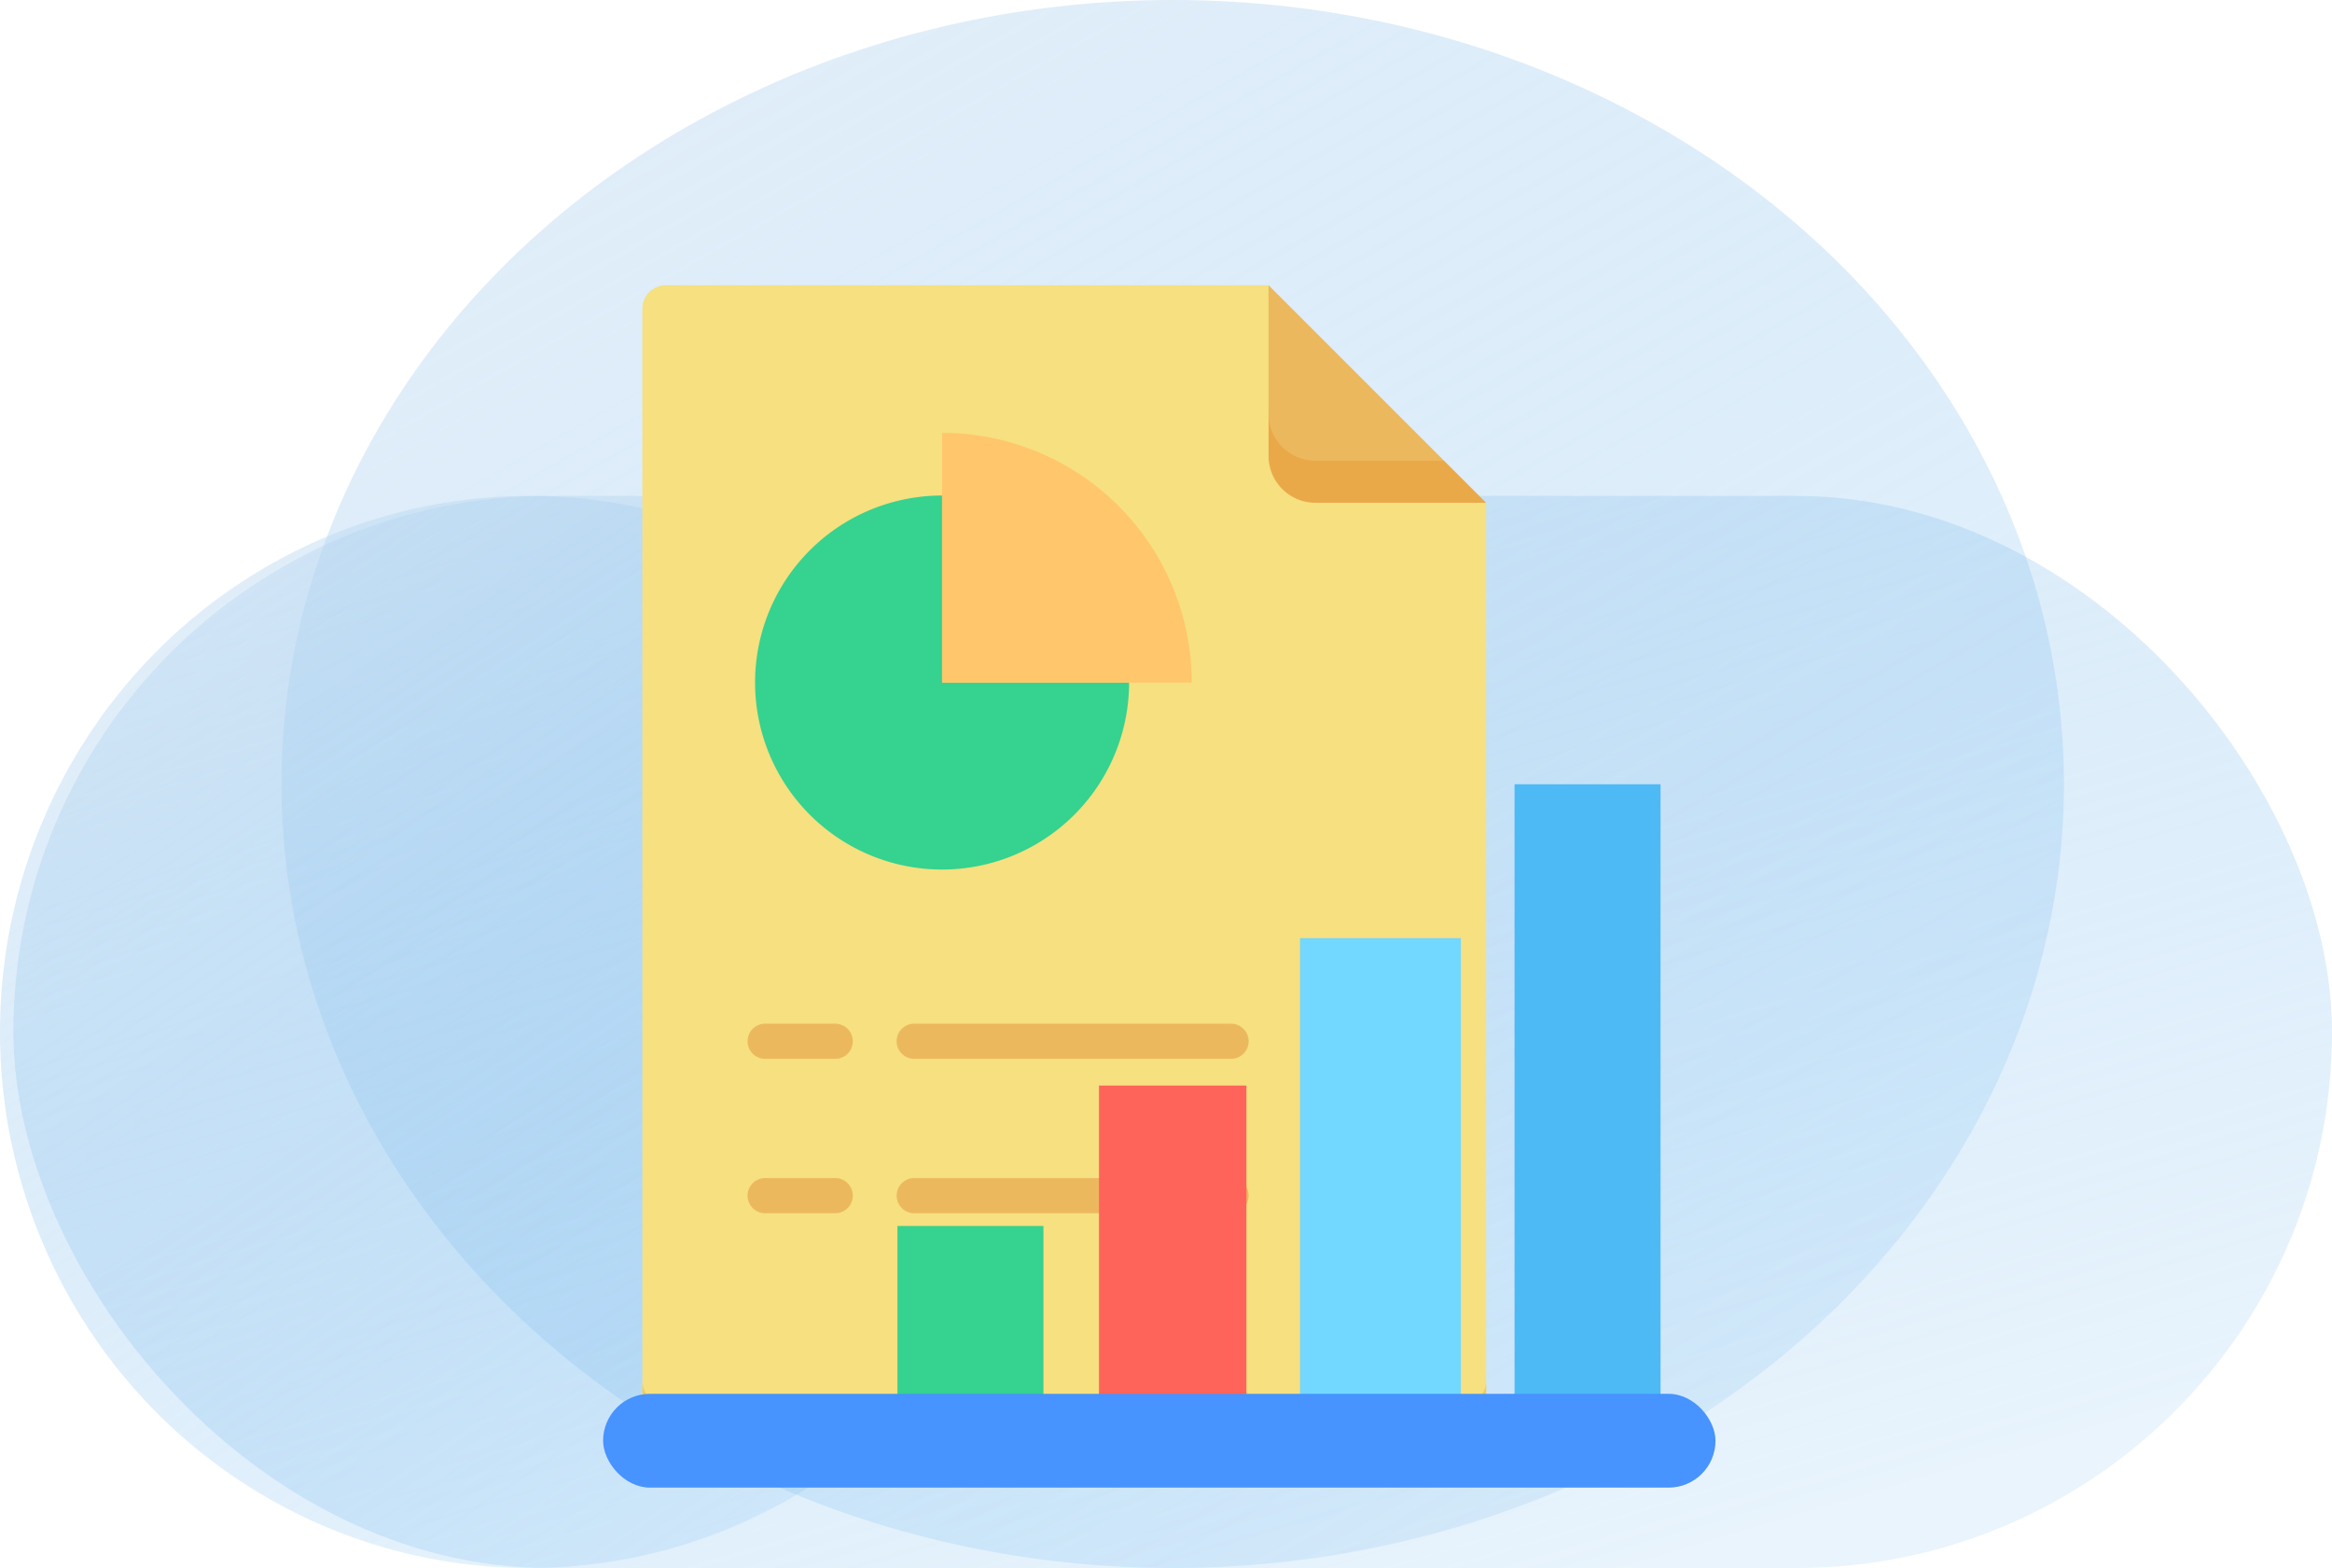 <svg xmlns="http://www.w3.org/2000/svg" xmlns:xlink="http://www.w3.org/1999/xlink" width="174" height="117" viewBox="0 0 174 117">
  <defs>
    <linearGradient id="linear-gradient" x1="0.245" y1="-0.197" x2="0.925" y2="0.847" gradientUnits="objectBoundingBox">
      <stop offset="0" stop-color="#cce0f2"/>
      <stop offset="1" stop-color="#5badec" stop-opacity="0.278"/>
    </linearGradient>
  </defs>
  <g id="report" transform="translate(-958 -698)">
    <g id="Group_1020" data-name="Group 1020" transform="translate(957.64 698)">
      <rect id="Rectangle_359" data-name="Rectangle 359" width="173" height="80" rx="40" transform="translate(1.36 37)" opacity="0.5" fill="url(#linear-gradient)"/>
      <ellipse id="Ellipse_313" data-name="Ellipse 313" cx="66.5" cy="58.5" rx="66.5" ry="58.5" transform="translate(21.36)" opacity="0.5" fill="url(#linear-gradient)"/>
      <ellipse id="Ellipse_314" data-name="Ellipse 314" cx="39.5" cy="40" rx="39.5" ry="40" transform="translate(0.36 37)" opacity="0.5" fill="url(#linear-gradient)"/>
    </g>
    <g id="Group_1006" data-name="Group 1006" transform="translate(-482 362.783)">
      <g id="Group_1005" data-name="Group 1005" transform="translate(1487.934 356.5)">
        <path id="Path_571" data-name="Path 571" d="M17.7,1.747A1.747,1.747,0,0,1,19.45,0H64.42l5.136,10.908,11.1,5.326V83.372a1.747,1.747,0,0,1-1.747,1.747H19.45a1.747,1.747,0,0,1-1.75-1.747Z" transform="translate(-17.703)" fill="#f6e080"/>
        <path id="Path_572" data-name="Path 572" d="M78.908,484.843H19.45A1.747,1.747,0,0,1,17.7,483.1v3.144a1.747,1.747,0,0,0,1.747,1.747H78.908a1.747,1.747,0,0,0,1.747-1.747V483.1A1.747,1.747,0,0,1,78.908,484.843Z" transform="translate(-17.703 -401.346)" fill="#eccd61"/>
        <path id="Path_573" data-name="Path 573" d="M297.27,14.711h8.078l1.519-1.621L293.776,0V11.218A3.494,3.494,0,0,0,297.27,14.711Z" transform="translate(-247.058)" fill="#ecb85e"/>
        <path id="Path_574" data-name="Path 574" d="M297.27,60.2a3.494,3.494,0,0,1-3.494-3.494V59.85a3.494,3.494,0,0,0,3.494,3.494h12.74L306.866,60.2Z" transform="translate(-247.058 -47.113)" fill="#eaa949"/>
        <g id="Group_987" data-name="Group 987" transform="translate(7.844 55.102)">
          <path id="Path_581" data-name="Path 581" d="M70.6,328.24H65.37a1.31,1.31,0,1,1,0-2.62H70.6a1.31,1.31,0,0,1,0,2.62Z" transform="translate(-64.058 -325.62)" fill="#ecb85e"/>
          <path id="Path_582" data-name="Path 582" d="M154.756,328.24H131.113a1.31,1.31,0,1,1,0-2.62h23.642a1.31,1.31,0,1,1,0,2.62Z" transform="translate(-118.678 -325.62)" fill="#ecb85e"/>
          <path id="Path_583" data-name="Path 583" d="M70.6,396.312H65.37a1.31,1.31,0,1,1,0-2.62H70.6a1.31,1.31,0,0,1,0,2.62Z" transform="translate(-64.058 -382.173)" fill="#ecb85e"/>
          <path id="Path_584" data-name="Path 584" d="M154.756,396.312H131.113a1.31,1.31,0,1,1,0-2.62h23.642a1.31,1.31,0,1,1,0,2.62Z" transform="translate(-118.678 -382.173)" fill="#ecb85e"/>
        </g>
      </g>
      <g id="_1188525" data-name="1188525" transform="translate(1496.339 367.518)">
        <rect id="Rectangle_403" data-name="Rectangle 403" width="10.894" height="15.255" transform="translate(10.622 59.176)" fill="#36d28f"/>
        <rect id="Rectangle_404" data-name="Rectangle 404" width="12" height="37" transform="translate(40.661 37.699)" fill="#72d8ff"/>
        <rect id="Rectangle_405" data-name="Rectangle 405" width="11" height="26" transform="translate(25.661 48.699)" fill="#ff645a"/>
        <rect id="Rectangle_406" data-name="Rectangle 406" width="10.894" height="48.216" transform="translate(56.667 26.218)" fill="#4dbaf6"/>
        <path id="Path_756" data-name="Path 756" d="M77.555,106.131H91.509A13.954,13.954,0,1,1,77.555,92.177v13.954Z" transform="translate(-63.601 -87.505)" fill="#36d28f"/>
        <path id="Path_757" data-name="Path 757" d="M145.576,64.729V83.355H164.2a18.626,18.626,0,0,0-18.624-18.626Z" transform="translate(-131.622 -64.729)" fill="#ffc66c"/>
      </g>
      <rect id="Rectangle_408" data-name="Rectangle 408" width="83" height="7" rx="3.5" transform="translate(1485 439.217)" fill="#4793ff"/>
    </g>
  </g>
</svg>
